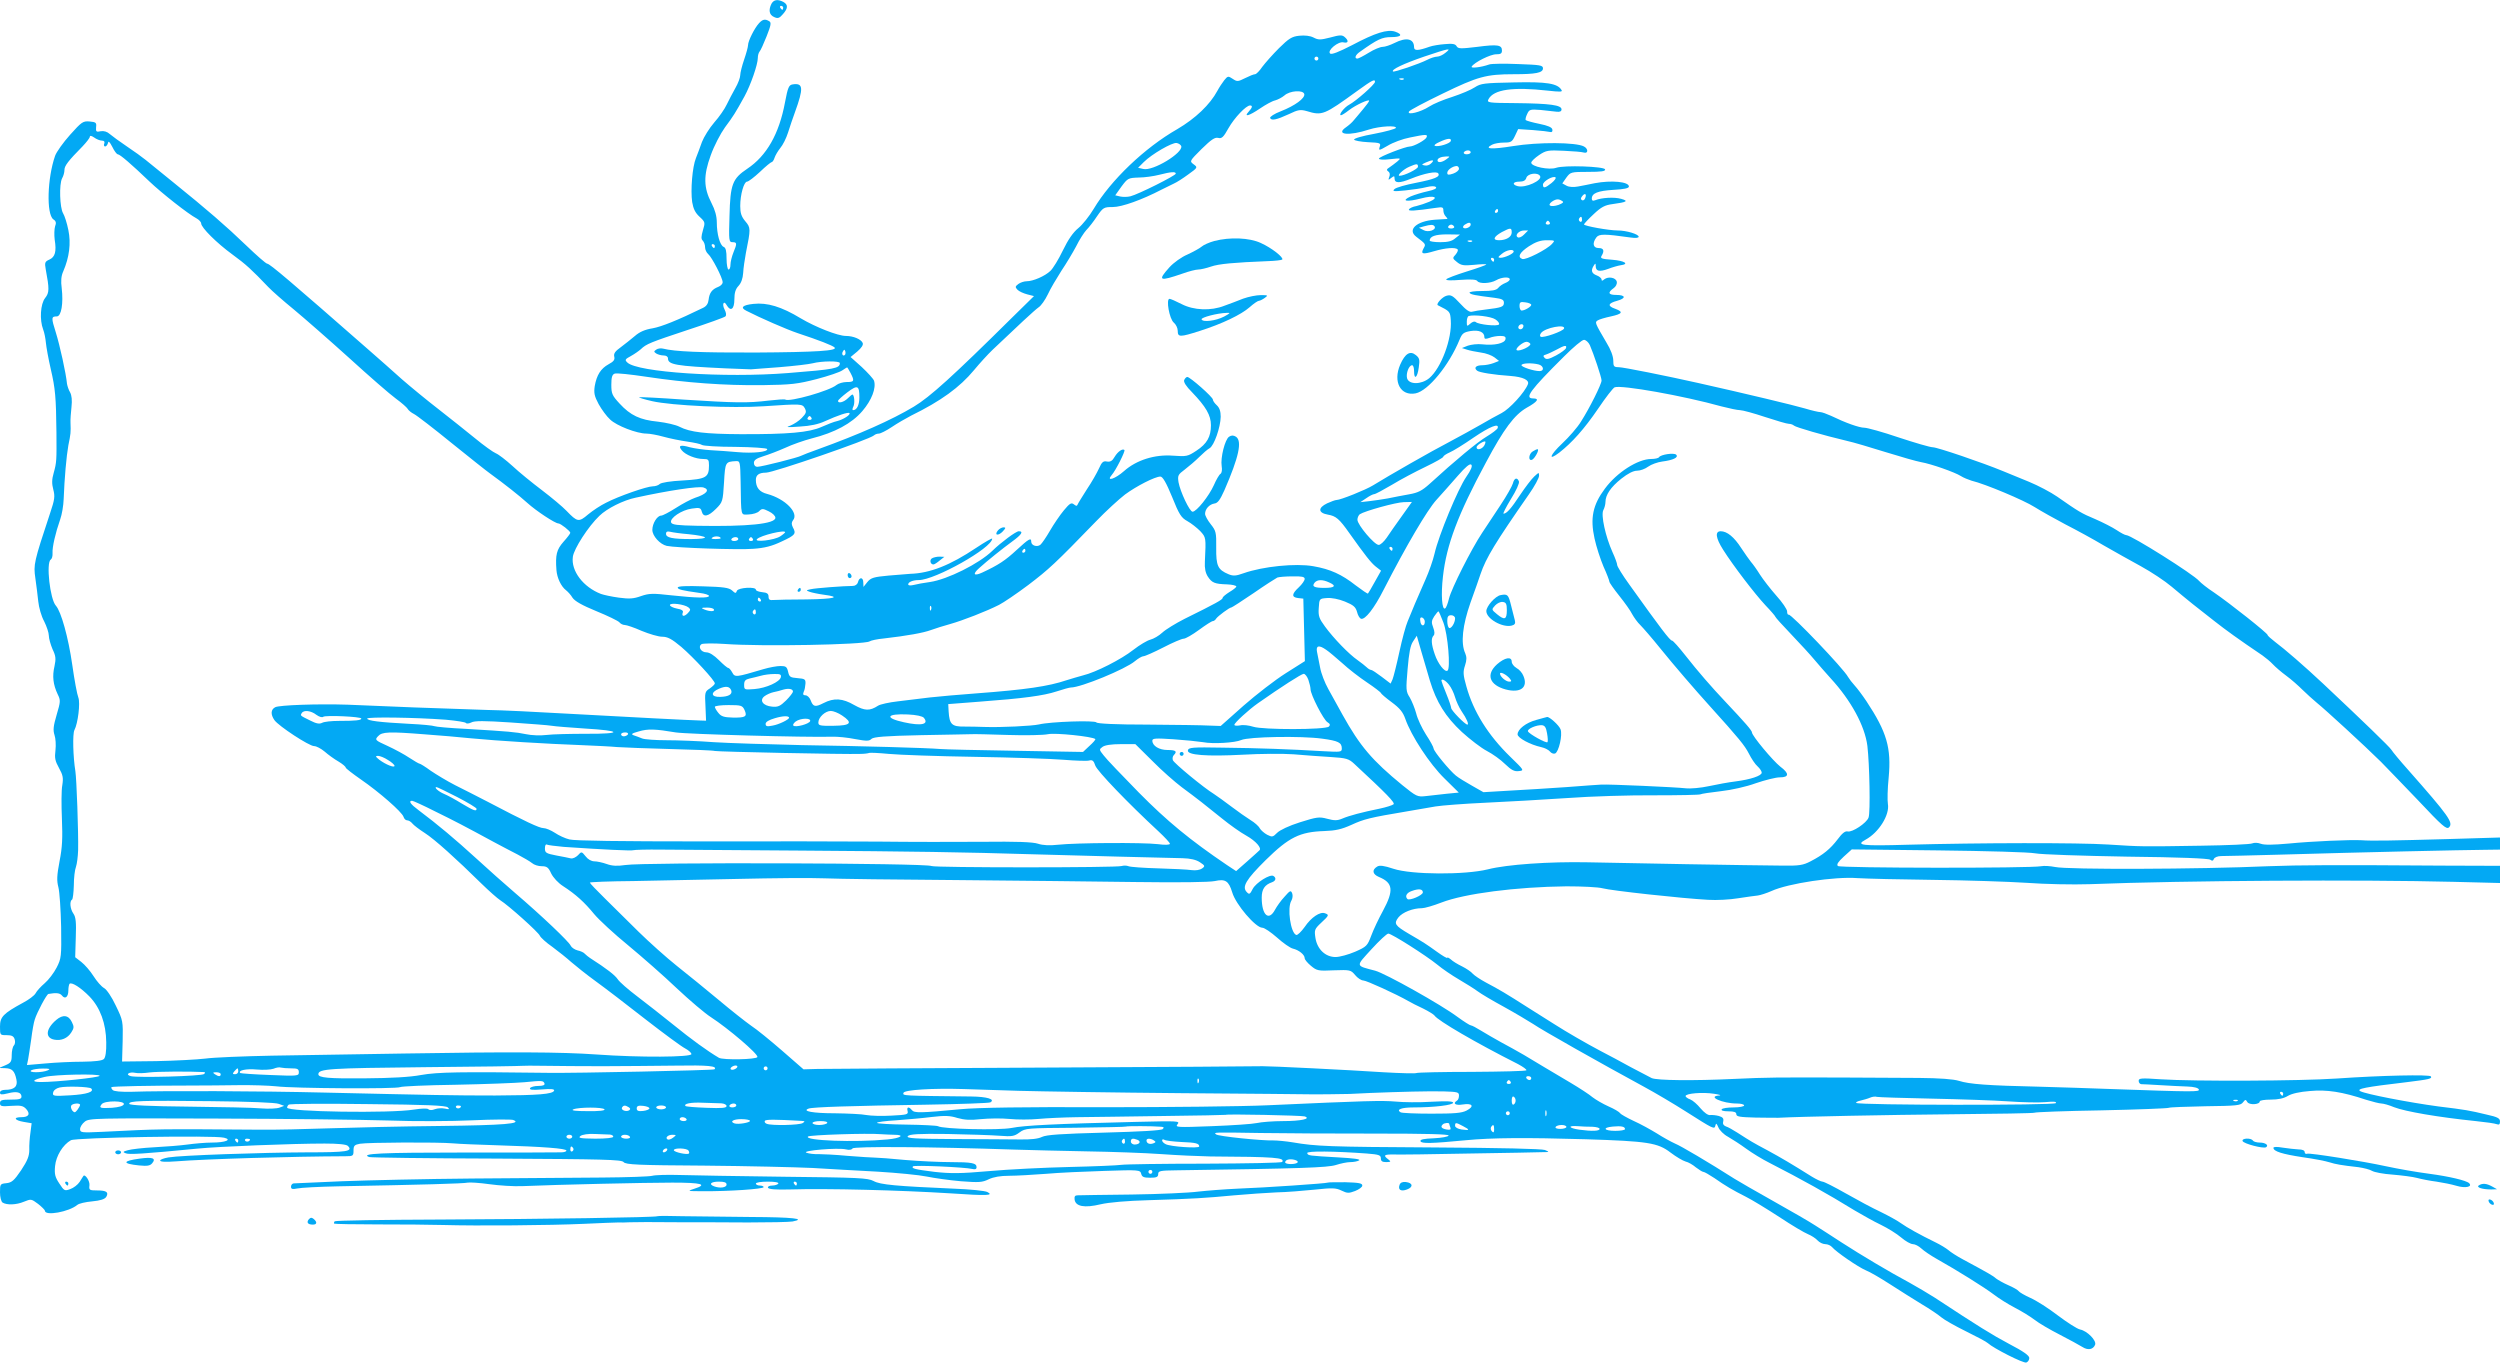 <?xml version="1.0" standalone="no"?>
<!DOCTYPE svg PUBLIC "-//W3C//DTD SVG 20010904//EN"
 "http://www.w3.org/TR/2001/REC-SVG-20010904/DTD/svg10.dtd">
<svg version="1.0" xmlns="http://www.w3.org/2000/svg"
 width="1280pt" height="698pt" viewBox="0 0 1280 698"
 preserveAspectRatio="xMidYMid meet">
<g transform="translate(0,698) scale(0.1,-0.1)"
fill="#03a9f4" stroke="none">
<path d="M3950 6961 c-16 -32 -12 -57 13 -68 19 -9 27 -7 45 14 27 30 28 49 3
63 -29 15 -49 12 -61 -9z m60 -21 c0 -5 -2 -10 -4 -10 -3 0 -8 5 -11 10 -3 6
-1 10 4 10 6 0 11 -4 11 -10z"/>
<path d="M3886 6861 c-23 -25 -56 -91 -56 -112 0 -9 -9 -42 -20 -74 -11 -32
-20 -68 -20 -80 0 -12 -11 -42 -25 -66 -14 -24 -33 -62 -44 -84 -10 -22 -39
-64 -64 -92 -25 -29 -53 -74 -63 -100 -9 -27 -24 -64 -31 -83 -18 -44 -28
-163 -19 -225 6 -35 16 -55 38 -75 29 -27 29 -29 17 -69 -9 -32 -10 -44 -1
-53 7 -7 12 -22 12 -34 0 -12 7 -27 16 -35 19 -16 74 -122 74 -144 0 -9 -10
-19 -23 -24 -31 -12 -45 -30 -49 -66 -2 -19 -11 -33 -28 -41 -131 -64 -214
-97 -259 -105 -38 -6 -66 -18 -90 -39 -20 -17 -53 -43 -73 -58 -28 -20 -37
-32 -33 -48 4 -16 -3 -25 -29 -39 -40 -22 -61 -55 -71 -112 -5 -35 -2 -51 20
-92 15 -27 41 -63 59 -79 33 -32 137 -72 186 -72 16 0 55 -7 87 -16 32 -9 87
-20 122 -25 35 -5 68 -12 75 -17 6 -5 83 -10 171 -10 88 -1 161 -6 163 -11 5
-15 -73 -23 -151 -16 -41 4 -103 8 -138 10 -35 2 -83 9 -107 15 -48 14 -62 9
-41 -16 19 -23 71 -44 109 -44 27 0 30 -3 30 -33 0 -62 -15 -70 -134 -77 -62
-3 -111 -11 -118 -18 -7 -7 -23 -12 -36 -12 -29 0 -174 -50 -239 -84 -27 -13
-68 -40 -92 -60 -48 -41 -55 -39 -111 19 -19 20 -75 67 -125 105 -49 37 -118
93 -151 124 -34 31 -72 60 -85 65 -13 5 -62 40 -108 78 -46 37 -129 104 -186
148 -57 44 -141 113 -187 153 -45 41 -123 109 -173 153 -396 347 -504 439
-517 439 -6 0 -54 42 -107 93 -105 101 -200 183 -372 322 -61 50 -125 102
-143 116 -17 14 -60 45 -96 69 -36 24 -75 53 -87 63 -14 13 -31 18 -48 15 -22
-5 -25 -2 -23 21 3 23 -1 26 -33 29 -34 3 -41 -2 -100 -68 -35 -39 -70 -88
-77 -108 -40 -115 -45 -298 -9 -325 14 -9 16 -18 9 -36 -4 -13 -5 -44 -2 -68
10 -61 2 -89 -27 -102 -23 -10 -25 -16 -19 -49 19 -102 19 -120 -3 -148 -24
-30 -29 -112 -10 -161 6 -15 12 -46 14 -68 2 -22 13 -83 25 -135 23 -99 27
-142 29 -325 1 -143 1 -152 -14 -206 -10 -34 -10 -56 -2 -86 9 -34 7 -51 -16
-119 -84 -253 -86 -265 -76 -334 5 -36 12 -90 15 -120 3 -30 16 -76 30 -101
13 -26 24 -59 24 -73 0 -15 9 -46 19 -70 17 -35 18 -49 10 -87 -12 -51 -7 -94
16 -143 16 -32 15 -38 -5 -106 -17 -58 -19 -78 -11 -103 6 -17 8 -52 5 -78 -5
-40 -2 -55 18 -91 20 -36 23 -50 17 -88 -5 -25 -5 -102 -2 -172 4 -99 2 -146
-12 -217 -14 -74 -15 -99 -6 -134 6 -23 12 -114 14 -202 2 -153 1 -162 -23
-209 -14 -27 -41 -63 -61 -80 -20 -17 -41 -40 -47 -52 -6 -11 -35 -33 -64 -48
-101 -55 -118 -72 -118 -122 0 -44 0 -44 34 -44 26 0 36 -5 41 -21 4 -12 2
-26 -4 -32 -6 -6 -11 -28 -11 -49 0 -33 -4 -40 -32 -52 l-33 -14 31 -1 c36 -1
49 -14 58 -58 8 -36 -11 -53 -58 -53 -16 0 -26 -6 -26 -14 0 -11 8 -12 40 -4
45 12 70 6 70 -17 0 -12 -12 -15 -55 -15 -46 0 -55 -3 -55 -18 0 -16 7 -18 58
-14 48 3 60 1 76 -16 23 -26 13 -42 -25 -42 -43 0 -35 -16 12 -24 l41 -7 -6
-47 c-4 -26 -7 -66 -6 -89 0 -32 -9 -55 -42 -105 -36 -53 -48 -63 -76 -66 -31
-3 -32 -5 -32 -47 0 -24 6 -47 13 -52 22 -14 71 -12 109 4 37 15 38 15 73 -11
19 -15 35 -31 35 -35 0 -28 123 -6 166 30 8 7 42 15 76 18 42 4 64 11 72 23
14 24 1 33 -47 33 -39 0 -42 2 -39 26 3 22 -23 60 -31 48 -2 -2 -10 -16 -19
-30 -10 -15 -31 -31 -48 -37 -29 -11 -32 -9 -56 28 -22 33 -26 48 -22 90 5 52
40 109 81 132 24 14 735 26 784 13 43 -10 8 -25 -62 -25 -33 0 -89 -5 -125
-10 -36 -5 -112 -11 -170 -14 -58 -3 -118 -10 -135 -15 -26 -7 -28 -10 -11
-16 17 -7 89 -3 366 24 108 11 491 26 652 26 68 0 111 -4 119 -12 28 -28 -4
-33 -209 -33 -231 -1 -645 -15 -710 -26 -23 -4 -42 -11 -42 -16 0 -7 30 -8 83
-4 152 12 592 25 865 26 40 0 42 2 42 29 0 25 5 30 33 35 40 7 399 9 477 2 30
-3 134 -7 230 -10 230 -7 350 -16 350 -27 0 -5 -12 -9 -27 -9 -16 -1 -240 -1
-498 -1 -422 0 -534 -5 -485 -23 8 -3 302 -7 653 -8 550 -3 640 -5 650 -18 10
-13 73 -16 412 -18 220 -2 470 -8 555 -12 85 -5 236 -14 335 -19 99 -6 212
-17 250 -25 39 -8 117 -19 175 -24 93 -7 109 -6 142 10 25 12 60 18 105 18 37
0 122 5 188 10 66 6 202 12 301 15 176 6 182 5 187 -15 4 -16 13 -20 46 -20
33 0 41 4 41 19 0 16 10 18 93 19 641 9 774 14 816 27 25 8 58 15 75 15 17 0
37 4 45 9 9 6 -31 11 -105 15 -156 9 -157 9 -161 22 -4 12 141 10 305 -2 62
-5 72 -8 72 -25 0 -14 7 -19 28 -19 24 1 25 2 10 14 -28 21 -22 26 30 25 26
-1 200 1 387 5 187 3 356 6 375 7 34 0 34 1 10 11 -16 6 -227 11 -565 13 -546
3 -608 6 -725 26 -36 6 -81 10 -100 10 -58 -2 -284 21 -294 31 -13 11 -16 11
229 7 116 -2 380 -3 588 -3 259 0 376 -3 374 -10 -2 -6 -36 -12 -76 -14 -51
-2 -71 -6 -68 -15 4 -13 55 -12 232 5 135 13 309 14 615 5 317 -10 368 -18
433 -68 29 -22 63 -42 77 -46 14 -3 38 -17 53 -30 16 -12 33 -23 38 -23 6 0
31 -15 57 -32 57 -40 91 -60 162 -96 30 -15 107 -62 170 -103 63 -42 129 -81
147 -88 17 -7 39 -21 49 -32 9 -10 27 -19 39 -19 13 0 28 -7 35 -15 21 -25
133 -102 173 -119 21 -8 77 -41 125 -72 48 -31 121 -77 162 -102 41 -24 86
-55 100 -67 14 -12 70 -44 125 -71 55 -27 106 -54 113 -61 28 -26 183 -105
197 -99 8 3 15 13 15 23 0 13 -32 35 -103 72 -90 48 -159 91 -381 237 -33 21
-92 56 -130 77 -101 54 -247 141 -346 205 -47 30 -107 70 -135 87 -27 18 -124
74 -215 125 -91 51 -181 103 -200 115 -132 84 -274 168 -304 180 -20 9 -62 32
-93 52 -31 19 -85 49 -119 64 -34 16 -66 34 -70 40 -3 6 -30 22 -58 34 -29 13
-65 34 -82 47 -16 14 -67 47 -114 75 -47 28 -107 63 -133 79 -27 16 -74 44
-105 63 -32 18 -84 48 -117 65 -33 18 -79 45 -102 59 -24 15 -47 27 -52 27 -5
0 -35 19 -68 43 -84 63 -370 223 -422 237 -103 27 -101 20 -19 110 40 44 79
80 86 80 17 0 193 -112 251 -159 25 -21 75 -55 111 -76 36 -21 79 -48 95 -60
17 -13 78 -49 135 -80 58 -32 125 -72 150 -88 43 -30 342 -199 565 -320 61
-33 157 -90 215 -127 145 -92 148 -94 153 -72 3 13 6 11 15 -10 6 -15 28 -37
49 -48 21 -12 63 -39 93 -61 30 -22 84 -55 120 -73 164 -84 297 -158 435 -243
39 -23 99 -57 135 -74 35 -17 82 -46 104 -65 22 -19 49 -34 60 -34 11 0 30
-10 43 -22 14 -13 48 -36 78 -53 107 -60 246 -147 292 -182 26 -20 75 -51 110
-69 35 -18 80 -46 101 -62 20 -16 78 -50 127 -75 50 -26 102 -54 116 -63 29
-19 56 -14 66 11 8 22 -41 71 -77 78 -15 3 -66 36 -114 72 -48 37 -111 77
-141 90 -29 13 -56 29 -59 34 -4 6 -28 20 -54 31 -25 11 -53 27 -62 34 -14 13
-38 27 -170 98 -30 16 -64 38 -75 48 -11 9 -40 27 -65 39 -82 40 -146 76 -177
98 -16 12 -63 38 -104 58 -41 19 -121 62 -179 95 -58 33 -111 60 -119 60 -7 0
-32 12 -55 26 -102 64 -156 96 -226 134 -77 41 -85 46 -155 91 -22 14 -48 29
-59 32 -12 5 -17 14 -13 26 3 14 -2 21 -22 27 -14 4 -34 6 -45 5 -11 -2 -30
12 -49 34 -16 20 -40 41 -53 46 -13 4 -24 13 -24 17 0 14 88 21 145 12 28 -4
40 -8 28 -9 -66 -4 16 -41 90 -41 20 0 37 -4 37 -10 0 -5 -24 -10 -54 -10 -30
0 -58 -4 -61 -10 -4 -6 10 -10 34 -10 30 0 41 -4 41 -15 0 -12 18 -15 98 -17
53 -1 106 -1 117 -1 111 6 560 15 892 18 226 2 416 5 420 8 5 3 159 9 343 12
184 4 339 10 344 13 5 3 90 6 188 8 158 2 181 4 192 20 12 15 14 16 22 2 9
-17 64 -14 64 3 0 5 25 9 56 9 38 0 67 6 88 19 20 12 61 21 113 25 87 8 165
-4 288 -45 33 -10 68 -19 78 -19 10 0 39 -8 65 -19 57 -22 224 -51 418 -71 50
-5 99 -12 108 -16 11 -4 16 -1 16 14 0 16 -12 23 -67 35 -91 22 -109 25 -248
42 -149 20 -372 63 -400 78 -22 12 22 21 235 46 121 15 133 18 126 30 -7 10
-251 5 -481 -11 -192 -13 -732 -15 -902 -4 -100 7 -113 6 -113 -8 0 -9 6 -16
13 -17 6 0 50 -2 97 -5 47 -3 109 -6 139 -7 34 -1 56 -7 59 -15 4 -13 -18 -13
-473 3 -77 3 -230 8 -340 11 -269 6 -362 13 -415 30 -30 9 -98 14 -205 15 -88
0 -259 1 -380 2 -356 1 -392 1 -565 -7 -212 -10 -394 -8 -423 4 -12 6 -60 31
-107 56 -47 26 -116 63 -155 83 -72 38 -174 97 -235 136 -19 12 -78 49 -130
82 -122 78 -153 96 -221 132 -30 16 -61 37 -69 46 -7 9 -32 26 -54 37 -23 11
-49 27 -58 36 -10 8 -18 12 -18 8 0 -4 -24 10 -53 31 -57 41 -68 48 -142 91
-73 43 -80 53 -55 85 21 26 73 47 120 47 14 0 59 13 100 29 119 46 382 80 640
83 81 0 163 -4 185 -10 43 -12 408 -52 540 -59 44 -3 114 1 155 8 41 6 86 13
100 14 14 2 45 12 70 23 85 39 325 75 440 66 47 -3 222 -7 390 -9 168 -2 382
-9 475 -15 96 -7 237 -10 325 -7 488 19 1389 24 1863 12 l237 -6 0 44 0 44
-292 1 c-556 4 -734 3 -893 -3 -360 -16 -1030 -18 -1093 -4 -25 5 -57 7 -71 4
-53 -11 -1030 -10 -1041 1 -8 8 1 21 30 48 l41 37 442 -5 c249 -3 466 -9 497
-15 30 -6 242 -13 470 -17 269 -3 419 -9 427 -16 9 -7 14 -6 18 4 3 8 19 15
38 15 18 0 149 3 292 7 440 13 943 24 1058 25 l77 1 0 31 0 31 -267 -8 c-288
-8 -388 -10 -443 -6 -59 3 -249 -5 -372 -17 -79 -7 -125 -8 -143 -1 -15 6 -34
6 -43 2 -9 -5 -127 -10 -262 -12 -305 -5 -305 -5 -475 6 -155 10 -661 9 -1027
-1 -238 -7 -270 -3 -216 26 68 37 124 127 114 183 -3 17 -2 78 4 135 14 152
-9 232 -114 391 -20 30 -47 66 -60 80 -13 14 -28 34 -34 44 -22 42 -291 323
-304 319 -5 -2 -8 6 -8 17 0 10 -25 47 -55 80 -30 34 -68 83 -84 108 -16 26
-37 55 -46 65 -8 10 -31 42 -50 71 -36 56 -72 86 -105 86 -30 0 -26 -34 12
-94 51 -81 162 -226 217 -285 28 -29 51 -56 51 -59 0 -3 37 -44 83 -92 45 -47
98 -105 117 -128 19 -23 57 -66 83 -95 104 -113 175 -243 188 -346 11 -94 16
-340 6 -367 -10 -28 -84 -77 -107 -71 -13 3 -28 -9 -51 -40 -38 -50 -75 -80
-139 -113 -38 -20 -59 -23 -140 -22 -157 1 -834 13 -1000 17 -198 4 -414 -11
-512 -36 -117 -29 -391 -28 -484 3 -48 16 -71 19 -83 11 -28 -17 -24 -39 9
-53 73 -30 77 -69 21 -173 -22 -40 -49 -97 -60 -127 -20 -53 -24 -57 -83 -83
-35 -15 -80 -27 -100 -27 -52 0 -94 40 -103 98 -6 40 -5 45 29 77 41 38 42 41
20 49 -25 10 -71 -21 -104 -70 -18 -25 -37 -43 -43 -41 -29 9 -48 139 -25 176
6 10 8 27 4 37 -7 17 -11 15 -39 -17 -18 -19 -40 -50 -49 -67 -32 -60 -68 -28
-68 62 0 43 15 66 53 79 19 7 23 22 7 32 -17 11 -89 -34 -106 -66 -14 -28 -18
-30 -30 -17 -27 27 -5 64 97 165 118 116 174 144 299 148 59 2 89 9 140 32 63
29 93 37 285 69 50 9 115 20 145 25 30 5 145 14 255 19 110 5 299 16 420 24
121 9 322 15 446 14 124 0 230 2 235 5 5 3 52 10 104 16 55 6 131 23 180 41
47 16 102 30 123 30 48 0 49 20 2 55 -38 30 -145 158 -145 175 0 10 -36 51
-135 156 -72 76 -143 158 -205 237 -33 42 -64 77 -69 77 -11 0 -57 61 -218
286 -35 48 -63 94 -63 101 0 8 -11 38 -24 66 -36 80 -60 190 -47 215 6 11 11
30 11 42 0 36 27 76 81 119 34 27 62 41 81 41 16 0 41 9 57 21 15 11 48 23 72
26 55 7 85 21 71 35 -11 11 -79 1 -88 -13 -3 -5 -21 -9 -40 -9 -68 0 -176 -69
-237 -152 -62 -83 -76 -151 -53 -255 9 -42 30 -106 46 -144 17 -37 30 -72 30
-77 0 -5 23 -38 51 -73 28 -35 58 -77 66 -94 9 -16 27 -42 42 -56 14 -14 60
-67 101 -118 72 -89 178 -212 254 -296 150 -166 179 -202 200 -243 13 -26 33
-56 45 -66 12 -11 21 -25 21 -32 0 -16 -57 -35 -135 -45 -33 -4 -94 -15 -135
-24 -41 -9 -95 -14 -120 -11 -51 6 -392 21 -430 19 -14 -1 -95 -6 -180 -13
-85 -6 -216 -14 -290 -18 l-135 -8 -58 33 c-32 18 -70 41 -83 52 -32 26 -114
125 -114 139 0 6 -17 38 -39 71 -21 33 -44 82 -50 108 -7 26 -22 63 -33 82
-20 31 -20 40 -11 146 7 82 14 121 28 141 l19 29 23 -80 c13 -44 33 -111 44
-150 33 -109 80 -185 164 -263 42 -38 99 -82 128 -97 29 -15 71 -45 93 -67 32
-31 48 -39 70 -36 29 3 28 4 -44 74 -113 110 -188 230 -224 359 -17 60 -18 75
-7 108 9 28 9 43 1 62 -24 52 -14 143 27 260 22 61 45 126 51 145 29 85 75
160 248 409 29 41 52 84 52 95 0 19 -1 18 -25 -4 -14 -13 -46 -55 -72 -94 -46
-70 -69 -96 -85 -96 -4 0 13 34 38 75 27 43 44 81 41 90 -9 23 -24 18 -31 -10
-4 -14 -32 -64 -64 -112 -31 -47 -74 -111 -94 -142 -55 -83 -156 -283 -169
-335 -6 -26 -15 -49 -20 -51 -16 -11 -22 70 -11 164 18 161 76 316 220 583 92
173 146 244 208 280 56 31 68 48 34 48 -47 0 -16 42 159 216 46 46 91 84 101
84 9 0 23 -12 30 -27 19 -43 60 -165 60 -181 0 -19 -61 -141 -105 -210 -18
-30 -62 -80 -96 -112 -65 -61 -75 -93 -15 -47 65 51 127 120 198 224 39 58 77
107 85 110 35 13 351 -43 548 -98 39 -10 81 -19 94 -19 13 0 71 -16 128 -35
58 -19 112 -35 122 -35 9 0 21 -4 26 -9 10 -9 152 -50 270 -78 33 -7 123 -34
200 -58 77 -24 158 -47 180 -51 53 -9 174 -52 204 -71 14 -9 39 -19 55 -24 71
-17 270 -101 323 -135 32 -20 103 -60 158 -89 55 -28 143 -76 195 -107 52 -30
138 -78 191 -107 53 -29 124 -76 158 -105 33 -28 82 -68 108 -89 26 -20 77
-60 112 -88 56 -44 122 -92 245 -175 17 -12 41 -32 53 -45 12 -13 43 -40 69
-59 26 -19 63 -52 83 -72 20 -20 54 -50 74 -67 38 -30 244 -219 327 -301 25
-25 110 -114 190 -197 125 -133 146 -151 159 -139 23 24 0 57 -210 295 -42 47
-80 93 -85 102 -8 14 -150 151 -349 338 -98 92 -199 179 -246 214 -21 16 -39
32 -39 36 0 9 -193 162 -275 218 -34 22 -67 49 -75 58 -28 34 -348 235 -373
235 -7 0 -29 12 -50 26 -21 14 -70 39 -109 56 -72 30 -86 39 -195 115 -33 23
-98 57 -144 76 -46 19 -106 44 -134 55 -104 43 -336 122 -359 122 -14 0 -92
23 -174 50 -82 28 -162 50 -176 50 -27 0 -97 25 -171 61 -22 10 -47 19 -55 19
-8 0 -44 8 -80 19 -54 16 -304 76 -545 130 -160 36 -384 81 -407 81 -25 0 -28
4 -28 34 0 21 -13 57 -35 92 -59 101 -61 104 -44 114 8 5 38 14 67 20 59 13
65 23 22 39 -41 14 -38 28 10 41 47 13 44 30 -6 30 -39 0 -44 12 -13 34 12 8
19 22 17 33 -4 22 -43 29 -64 13 -10 -9 -14 -9 -14 -1 0 6 -11 16 -25 21 -26
10 -31 25 -15 50 8 13 10 13 10 -2 0 -27 19 -31 63 -15 23 9 52 17 65 19 46 6
20 23 -43 28 -54 4 -63 7 -55 20 16 26 11 40 -15 40 -28 0 -34 24 -12 54 14
19 41 19 175 0 27 -4 42 -2 42 4 0 13 -63 32 -107 32 -46 0 -173 23 -173 31 0
3 22 27 49 52 39 37 58 47 97 52 74 10 84 16 44 27 -35 10 -100 6 -132 -7 -13
-5 -18 -2 -18 8 0 28 31 40 111 45 54 3 79 8 79 17 0 25 -90 33 -175 17 -27
-6 -66 -13 -86 -17 -22 -4 -45 -3 -58 4 l-22 12 21 30 c21 28 23 29 112 29 67
0 89 3 86 13 -6 15 -209 22 -250 8 -36 -13 -128 6 -128 26 0 7 18 24 40 39 36
24 45 26 127 22 48 -2 94 -6 102 -9 23 -7 24 19 1 31 -40 22 -235 23 -363 2
-113 -18 -150 -15 -108 7 11 6 38 11 61 11 36 0 42 3 57 35 l16 34 76 -5 c42
-3 82 -8 89 -10 8 -2 12 3 10 13 -2 11 -22 20 -67 29 -35 7 -66 16 -69 19 -3
3 0 17 7 31 11 24 15 25 69 21 31 -3 68 -7 82 -9 17 -2 25 2 25 12 0 22 -58
30 -232 32 -144 1 -151 2 -142 20 27 50 124 64 303 44 63 -7 78 -7 71 3 -20
34 -75 43 -244 39 -153 -3 -169 -5 -200 -25 -19 -13 -70 -34 -115 -49 -45 -14
-98 -36 -119 -50 -43 -28 -115 -46 -103 -25 4 7 82 48 173 92 179 87 222 99
364 99 112 0 149 7 149 30 0 16 -14 18 -127 22 -71 3 -137 2 -148 -2 -42 -15
-97 -21 -90 -11 13 22 98 64 126 63 22 0 29 4 29 19 0 29 -21 33 -127 19 -84
-10 -97 -10 -105 3 -6 12 -21 15 -61 11 -28 -2 -63 -8 -77 -13 -59 -21 -80
-22 -80 -3 0 44 -39 53 -100 22 -22 -11 -49 -20 -61 -20 -12 0 -44 -13 -71
-30 -26 -16 -53 -30 -58 -30 -17 0 -11 19 13 35 90 64 113 75 160 75 52 0 62
13 20 28 -40 13 -101 -6 -220 -69 -70 -36 -106 -50 -113 -43 -16 16 43 64 69
57 25 -6 28 9 5 28 -13 11 -26 10 -73 -3 -51 -13 -61 -13 -86 0 -18 9 -44 12
-73 9 -38 -4 -53 -14 -103 -63 -33 -33 -71 -76 -86 -96 -14 -21 -31 -38 -37
-38 -7 0 -29 -9 -51 -20 -36 -18 -41 -19 -63 -4 -24 16 -26 15 -44 -7 -10 -13
-26 -37 -35 -54 -38 -71 -113 -142 -205 -196 -168 -96 -341 -262 -428 -408
-22 -37 -58 -82 -79 -99 -26 -21 -52 -58 -79 -114 -22 -46 -51 -93 -64 -105
-28 -27 -89 -53 -121 -53 -13 0 -32 -6 -43 -14 -17 -13 -17 -16 -4 -30 8 -8
30 -18 49 -23 l35 -9 -111 -109 c-305 -302 -421 -407 -504 -457 -115 -69 -280
-142 -490 -218 -42 -15 -81 -30 -86 -33 -14 -9 -204 -57 -225 -57 -11 0 -18 8
-18 20 0 14 12 23 48 34 26 8 76 27 112 43 36 17 97 38 135 48 119 30 206 77
260 140 48 56 72 118 60 156 -4 10 -32 41 -63 70 l-57 51 34 28 c22 19 32 34
28 44 -8 19 -48 36 -86 36 -41 0 -155 45 -231 90 -99 60 -172 82 -243 74 -56
-6 -68 -19 -36 -35 70 -36 207 -96 264 -115 109 -36 178 -63 188 -73 17 -17
-92 -24 -403 -26 -284 -1 -416 5 -475 20 -11 3 -27 1 -35 -5 -13 -9 -13 -11 0
-20 8 -5 25 -10 38 -10 13 0 22 -6 22 -15 0 -32 39 -39 295 -51 66 -3 125 -5
130 -5 6 1 71 5 145 11 74 6 151 15 171 20 45 12 139 13 139 1 0 -27 -26 -32
-265 -51 -325 -26 -773 4 -823 54 -14 13 -12 17 18 33 18 10 41 26 51 35 28
27 48 35 241 99 101 33 187 64 192 69 6 6 4 19 -4 35 -15 28 -4 50 11 22 20
-34 39 -20 39 30 0 34 6 53 21 69 14 15 22 38 24 66 1 24 8 70 14 103 25 124
25 129 -3 162 -20 24 -26 42 -26 78 0 59 19 125 35 125 7 0 37 23 66 50 29 28
56 50 60 50 4 0 11 10 15 23 4 12 17 34 29 49 13 15 31 51 40 80 9 29 25 76
35 103 45 124 43 151 -11 143 -20 -3 -25 -14 -40 -93 -30 -161 -94 -273 -193
-339 -76 -51 -87 -79 -91 -242 -4 -127 -3 -134 16 -134 23 0 23 -7 4 -53 -8
-20 -15 -48 -15 -62 0 -14 -4 -25 -10 -25 -5 0 -10 25 -10 55 0 40 -4 57 -15
61 -19 8 -35 65 -35 126 0 30 -9 64 -27 98 -41 79 -42 141 -4 245 17 48 50
111 73 143 43 58 52 72 100 159 32 59 68 163 68 196 0 13 4 27 9 33 5 5 21 40
36 78 22 56 25 70 14 77 -21 13 -34 11 -53 -10z m3515 -151 c-13 -11 -32 -20
-43 -20 -10 0 -33 -7 -50 -16 -41 -21 -170 -65 -176 -60 -9 10 52 39 159 76
131 44 143 46 110 20z m-651 -30 c0 -5 -4 -10 -10 -10 -5 0 -10 5 -10 10 0 6
5 10 10 10 6 0 10 -4 10 -10z m437 -106 c-3 -3 -12 -4 -19 -1 -8 3 -5 6 6 6
11 1 17 -2 13 -5z m-147 -13 c0 -13 -98 -99 -132 -117 -25 -13 -57 -54 -42
-54 4 0 22 11 41 26 35 27 103 58 103 48 0 -4 -14 -23 -31 -43 -16 -20 -38
-45 -47 -56 -9 -12 -28 -28 -41 -37 -55 -38 16 -45 119 -11 53 17 142 22 137
8 -2 -5 -52 -19 -110 -30 -62 -11 -106 -24 -104 -30 2 -5 34 -11 71 -13 63 -3
67 -4 60 -24 -6 -20 -4 -20 41 6 26 16 77 35 114 42 82 17 92 17 85 1 -5 -14
-66 -47 -85 -47 -23 0 -159 -53 -159 -62 0 -6 24 -7 58 -3 56 6 57 6 36 -12
-12 -10 -30 -23 -40 -30 -15 -9 -16 -14 -6 -21 8 -5 10 -16 5 -28 -6 -17 -5
-17 10 -5 15 11 17 11 17 -2 0 -26 25 -26 84 -2 69 28 132 40 140 27 11 -17
-18 -29 -114 -48 -52 -10 -102 -24 -110 -32 -13 -12 -5 -13 55 -7 39 4 87 11
109 17 25 6 42 6 48 0 6 -6 -8 -14 -41 -21 -28 -6 -68 -18 -89 -27 -52 -24
-19 -29 54 -10 67 18 96 6 42 -17 -19 -8 -49 -18 -66 -22 -18 -3 -35 -11 -38
-17 -6 -10 29 -8 139 8 32 5 37 3 37 -13 0 -11 5 -24 12 -31 7 -7 10 -12 8
-13 -3 0 -31 -2 -64 -4 -93 -7 -142 -51 -95 -87 50 -38 50 -38 38 -59 -16 -30
-7 -33 54 -15 58 17 109 21 120 9 4 -3 -1 -15 -10 -26 -17 -18 -17 -20 7 -39
21 -17 34 -19 87 -14 35 4 63 4 63 2 0 -3 -45 -19 -100 -36 -54 -17 -102 -35
-105 -40 -4 -6 25 -7 73 -3 54 4 81 2 86 -6 10 -15 66 -13 96 4 29 17 70 19
70 5 0 -6 -10 -14 -23 -19 -13 -5 -29 -16 -36 -25 -10 -12 -31 -16 -83 -16
-39 0 -67 -4 -64 -9 6 -9 24 -13 129 -26 38 -5 47 -10 47 -25 0 -21 -11 -25
-95 -35 -27 -3 -58 -8 -68 -11 -12 -4 -31 9 -61 42 -37 40 -47 46 -69 40 -22
-5 -57 -44 -45 -49 62 -31 63 -32 66 -77 7 -94 -49 -244 -110 -296 -41 -34
-105 -34 -114 0 -6 25 10 66 26 66 6 0 10 -13 10 -30 0 -47 17 -35 24 18 6 40
4 49 -15 64 -29 24 -55 8 -80 -49 -38 -88 2 -162 79 -147 64 13 171 143 225
275 13 32 21 38 56 44 43 7 71 -5 71 -31 0 -10 6 -11 26 -4 14 6 39 10 55 10
23 0 30 -4 27 -17 -4 -21 -57 -33 -118 -26 -25 3 -58 -1 -75 -7 l-30 -12 25
-8 c14 -5 46 -11 72 -15 26 -3 57 -15 70 -25 l23 -18 -28 -11 c-16 -6 -41 -11
-57 -11 -33 0 -46 -13 -27 -28 11 -9 84 -21 172 -27 63 -5 96 -21 88 -42 -16
-42 -94 -127 -135 -148 -24 -12 -72 -39 -108 -60 -36 -21 -108 -60 -160 -88
-89 -46 -311 -173 -390 -222 -37 -23 -167 -75 -187 -75 -7 0 -28 -8 -48 -17
-48 -23 -47 -49 4 -58 41 -7 58 -21 110 -95 81 -114 111 -152 135 -171 l27
-21 -32 -57 c-17 -31 -33 -58 -35 -60 -2 -2 -30 17 -63 42 -71 56 -130 83
-217 98 -90 16 -258 -1 -357 -36 -39 -14 -53 -15 -77 -5 -55 23 -64 43 -63
135 1 79 -1 87 -28 121 -16 20 -29 44 -29 53 0 25 22 49 48 53 17 2 29 19 51
68 74 170 92 252 59 274 -13 8 -23 8 -35 0 -21 -13 -45 -108 -38 -151 3 -18 1
-34 -6 -39 -6 -3 -22 -30 -34 -58 -25 -56 -89 -136 -109 -136 -15 0 -63 102
-72 151 -5 34 -3 39 32 65 21 16 55 45 74 64 19 19 43 40 53 45 23 13 56 107
57 161 0 28 -6 46 -20 59 -11 10 -20 23 -20 29 0 13 -117 116 -131 116 -5 0
-12 -7 -16 -16 -4 -10 10 -32 40 -62 71 -74 97 -118 97 -169 0 -59 -20 -95
-75 -131 -44 -29 -50 -30 -120 -25 -92 7 -186 -22 -250 -79 -45 -40 -94 -56
-63 -20 20 22 71 123 65 128 -9 9 -34 -8 -50 -35 -12 -21 -22 -27 -40 -24 -18
4 -26 -3 -40 -35 -10 -22 -37 -70 -62 -107 -24 -38 -46 -73 -48 -79 -3 -8 -8
-7 -19 2 -13 10 -21 5 -51 -31 -20 -24 -52 -71 -71 -104 -19 -33 -41 -65 -49
-72 -17 -14 -47 -4 -47 15 0 23 -12 16 -75 -42 -57 -53 -93 -77 -177 -116 -42
-19 -50 -8 -15 23 42 38 122 102 170 137 47 34 59 52 33 52 -14 0 -91 -57
-135 -100 -68 -66 -230 -147 -320 -160 -31 -4 -68 -11 -83 -15 -17 -4 -28 -3
-28 3 0 12 24 22 54 22 83 0 376 165 376 212 0 4 -37 -17 -82 -47 -133 -89
-236 -130 -338 -133 -14 -1 -64 -5 -111 -9 -75 -7 -90 -11 -108 -33 l-20 -25
-1 23 c0 27 -20 29 -27 2 -3 -12 -14 -20 -27 -20 -43 0 -192 -11 -216 -17 -23
-5 -24 -6 -5 -13 11 -4 44 -11 73 -15 93 -12 55 -22 -90 -24 -79 0 -154 -2
-168 -3 -19 -2 -25 2 -25 17 0 15 -8 21 -32 23 -18 2 -33 7 -33 13 0 16 -90
11 -97 -6 -5 -14 -8 -14 -25 2 -16 14 -43 18 -149 21 -82 3 -129 1 -129 -6 0
-10 21 -15 113 -28 26 -3 47 -10 47 -15 0 -12 -64 -11 -193 3 -96 11 -114 10
-155 -4 -39 -14 -60 -15 -113 -8 -37 5 -78 14 -92 19 -91 35 -154 118 -144
190 5 41 80 157 136 210 39 38 123 80 186 93 169 37 323 60 347 52 35 -11 16
-34 -44 -53 -20 -7 -64 -30 -98 -52 -33 -21 -67 -39 -75 -39 -20 0 -45 -40
-45 -73 0 -31 39 -74 74 -82 47 -10 367 -21 441 -15 60 4 98 14 148 38 69 32
75 39 56 73 -7 15 -7 24 1 35 32 37 -39 110 -132 135 -40 10 -58 33 -58 72 0
25 16 37 52 37 38 0 531 170 553 191 5 5 16 9 25 9 8 0 38 15 65 33 28 19 73
45 100 59 153 75 249 145 322 233 28 34 71 81 95 104 124 118 215 203 235 217
13 8 34 38 48 67 13 29 45 82 69 120 25 37 59 94 76 126 16 33 40 70 52 83 13
13 38 45 55 71 31 45 35 47 81 47 46 0 149 37 249 89 21 10 49 24 63 31 14 6
47 27 74 47 49 35 49 36 27 52 -21 16 -21 16 41 78 50 49 68 61 85 57 18 -5
27 3 53 50 30 53 90 116 110 116 15 0 12 -11 -7 -32 -27 -30 3 -21 59 17 28
19 62 38 77 41 14 4 35 15 47 25 27 25 97 30 102 7 4 -21 -47 -59 -121 -88
-32 -12 -56 -28 -54 -34 6 -15 32 -10 97 20 47 23 59 24 91 15 79 -24 88 -20
259 104 76 55 90 62 90 46z m-6518 -301 c11 0 15 -5 12 -15 -4 -8 -1 -15 4
-15 6 0 12 8 15 18 2 12 8 7 22 -20 10 -21 23 -38 28 -38 11 0 69 -50 162
-139 63 -60 199 -167 241 -189 13 -7 24 -19 24 -26 0 -21 79 -100 160 -159 70
-51 99 -78 184 -167 18 -19 77 -71 131 -115 53 -44 181 -156 284 -249 102 -93
209 -186 238 -207 29 -21 56 -45 60 -52 4 -8 19 -20 33 -27 14 -7 101 -74 193
-149 93 -75 181 -145 197 -156 73 -53 149 -113 190 -150 44 -40 142 -105 159
-105 11 0 61 -39 61 -48 0 -4 -16 -25 -35 -46 -35 -40 -42 -66 -36 -145 3 -40
24 -84 49 -103 9 -7 25 -24 33 -38 12 -18 49 -39 122 -69 59 -24 112 -50 118
-57 6 -8 19 -14 28 -14 9 0 48 -13 86 -30 39 -16 86 -30 105 -30 28 0 49 -11
98 -52 63 -54 172 -172 172 -187 0 -5 -12 -16 -26 -26 -25 -16 -26 -20 -22
-91 l3 -74 -30 1 c-44 1 -358 17 -680 35 -154 9 -338 18 -410 19 -71 2 -240 8
-375 13 -135 6 -288 12 -340 14 -153 5 -351 -2 -371 -13 -23 -12 -24 -37 -4
-66 22 -31 178 -133 203 -133 12 0 36 -13 54 -28 18 -16 50 -39 71 -51 20 -12
37 -26 37 -31 0 -4 35 -31 78 -61 93 -64 210 -166 218 -191 3 -10 11 -18 18
-18 8 0 20 -7 27 -16 7 -9 36 -31 64 -49 50 -32 160 -131 290 -259 39 -38 82
-76 96 -85 42 -26 197 -165 203 -182 4 -9 32 -35 64 -57 31 -23 75 -58 97 -78
22 -19 78 -64 125 -98 47 -34 162 -122 255 -195 94 -73 185 -140 203 -149 17
-9 32 -22 32 -29 0 -16 -263 -18 -485 -2 -183 13 -442 14 -985 5 -228 -4 -534
-9 -679 -11 -145 -3 -298 -9 -340 -15 -42 -5 -155 -11 -251 -13 l-175 -2 3
104 c2 102 2 106 -35 182 -21 45 -47 83 -60 90 -13 7 -37 34 -54 61 -17 27
-45 59 -63 73 l-31 24 3 101 c3 78 0 105 -12 122 -17 24 -21 64 -7 72 4 3 8
36 9 73 0 38 5 80 11 95 5 14 10 53 11 85 2 93 -8 366 -14 404 -12 73 -15 192
-5 211 18 34 31 139 20 167 -6 14 -20 89 -31 167 -20 140 -57 273 -84 303 -30
33 -51 221 -26 236 6 4 10 18 9 33 -2 30 15 104 39 172 9 25 17 72 18 105 4
106 14 219 24 275 12 58 13 67 11 115 -1 17 2 53 5 81 4 35 1 60 -7 75 -8 13
-14 33 -16 44 -5 54 -37 198 -57 262 -24 76 -24 83 5 83 23 0 34 67 25 144 -5
37 -3 63 8 87 31 72 40 144 26 211 -7 35 -19 73 -27 86 -17 28 -21 149 -5 179
7 12 12 31 12 43 0 21 19 46 93 121 20 21 37 43 37 49 0 7 9 5 22 -4 12 -9 30
-16 40 -16z m6906 -2 c-5 -14 -64 -31 -81 -25 -7 3 4 12 23 20 42 20 63 21 58
5z m-1380 -26 c11 -34 -146 -130 -195 -117 l-26 6 29 29 c41 41 145 101 168
98 11 -2 21 -9 24 -16z m1482 -32 c0 -5 -9 -10 -21 -10 -11 0 -17 5 -14 10 3
6 13 10 21 10 8 0 14 -4 14 -10z m-124 -35 c-22 -17 -46 -20 -46 -6 0 11 18
19 45 20 20 0 20 0 1 -14z m-78 -21 c-8 -9 -24 -14 -34 -11 -17 3 -16 5 6 15
36 16 47 14 28 -4z m-68 -18 c0 -11 -70 -46 -94 -46 -16 0 19 33 49 46 39 17
45 17 45 0z m210 -10 c0 -8 -13 -19 -30 -25 -24 -8 -30 -7 -30 4 0 15 27 34
48 35 6 0 12 -6 12 -14z m-1450 -25 c0 -10 -192 -106 -232 -116 -16 -4 -39 -4
-53 -1 l-25 6 32 45 c32 43 35 44 88 46 30 0 78 7 105 14 62 16 85 17 85 6z
m1865 -12 c14 -22 -74 -63 -115 -52 -30 8 -24 23 9 23 21 0 32 6 36 20 7 22
58 29 70 9z m59 -36 c-34 -27 -44 -29 -44 -8 0 16 50 46 64 37 5 -3 -4 -16
-20 -29z m172 -78 c-3 -9 -11 -13 -16 -10 -8 5 -7 11 1 21 14 18 24 11 15 -11z
m-118 -14 c10 -6 5 -11 -18 -20 -39 -13 -61 -4 -35 16 22 15 35 16 53 4z
m-328 -51 c0 -5 -5 -10 -11 -10 -5 0 -7 5 -4 10 3 6 8 10 11 10 2 0 4 -4 4
-10z m430 -46 c0 -8 -5 -12 -10 -9 -6 4 -8 11 -5 16 9 14 15 11 15 -7z m-165
-14 c3 -5 -1 -10 -10 -10 -9 0 -13 5 -10 10 3 6 8 10 10 10 2 0 7 -4 10 -10z
m-405 -10 c0 -13 -28 -25 -38 -16 -3 4 0 11 8 16 20 13 30 12 30 0z m-185 -9
c11 -18 -33 -33 -57 -19 l-23 12 25 7 c36 10 48 10 55 0z m100 -1 c3 -5 -3
-10 -15 -10 -12 0 -18 5 -15 10 3 6 10 10 15 10 5 0 12 -4 15 -10z m295 -30
c0 -23 -28 -40 -65 -40 -35 0 -28 18 15 42 44 23 50 23 50 -2z m63 -11 c-11
-12 -26 -18 -32 -14 -17 10 6 35 32 35 l21 0 -21 -21z m-352 -19 c-17 -15 -38
-20 -77 -20 -30 0 -54 4 -54 8 0 22 29 32 90 32 l65 -1 -24 -19z m86 -16 c-3
-3 -12 -4 -19 -1 -8 3 -5 6 6 6 11 1 17 -2 13 -5z m409 -13 c-25 -28 -135 -84
-152 -77 -26 10 -14 33 34 65 34 22 59 31 91 31 43 0 44 -1 27 -19z m-4286
-11 c0 -5 -2 -10 -4 -10 -3 0 -8 5 -11 10 -3 6 -1 10 4 10 6 0 11 -4 11 -10z
m4090 -28 c0 -11 -46 -32 -68 -32 -14 1 -13 4 7 20 23 20 61 27 61 12z m-100
-42 c0 -5 -2 -10 -4 -10 -3 0 -8 5 -11 10 -3 6 -1 10 4 10 6 0 11 -4 11 -10z
m190 -231 c0 -9 -33 -29 -49 -29 -6 0 -11 10 -11 23 0 20 4 23 30 19 17 -2 30
-8 30 -13z m-184 -74 c14 -9 22 -20 19 -26 -7 -11 -105 -1 -119 12 -6 5 -17 2
-28 -8 -17 -15 -18 -15 -18 10 0 14 4 27 10 29 26 8 114 -2 136 -17z m144 -33
c0 -13 -12 -22 -22 -16 -10 6 -1 24 13 24 5 0 9 -4 9 -8z m208 -14 c-5 -14
-107 -50 -120 -42 -5 3 -4 12 3 20 21 26 125 46 117 22z m-173 -78 c7 -12 -55
-41 -69 -33 -11 7 31 43 50 43 7 0 16 -5 19 -10z m183 -22 c-2 -7 -25 -24 -51
-38 -36 -19 -49 -22 -58 -13 -10 10 -8 14 7 18 10 3 35 15 54 25 41 23 53 24
48 8z m-3692 -35 c-10 -10 -19 5 -10 18 6 11 8 11 12 0 2 -7 1 -15 -2 -18z
m3552 -49 c26 -7 30 -34 5 -34 -31 0 -93 21 -93 30 0 11 53 13 88 4z m-3523
-44 c21 -41 19 -46 -20 -46 -18 0 -42 -7 -52 -15 -35 -30 -240 -88 -262 -75
-4 3 -42 0 -86 -5 -107 -13 -169 -12 -434 5 -124 9 -227 14 -229 12 -2 -2 28
-11 67 -20 101 -23 410 -37 572 -26 193 13 197 13 210 -11 9 -18 7 -25 -16
-49 -14 -15 -41 -32 -58 -39 -27 -9 -19 -10 48 -5 54 3 96 12 130 28 64 29
117 47 124 41 8 -8 -31 -33 -63 -41 -15 -3 -51 -17 -80 -30 -62 -28 -169 -38
-416 -37 -177 1 -257 10 -311 38 -19 10 -68 21 -110 26 -92 9 -141 32 -197 93
-38 41 -42 51 -42 96 0 38 4 52 17 57 9 4 82 -4 162 -16 206 -31 399 -45 594
-43 150 2 180 6 278 31 61 16 120 36 132 45 12 8 23 15 24 15 1 1 9 -12 18
-29z m45 -125 c0 -38 -13 -65 -32 -65 -5 0 -4 8 1 18 9 17 5 62 -5 62 -2 0
-13 -9 -24 -20 -20 -20 -51 -27 -49 -12 0 4 21 23 47 43 53 40 62 36 62 -26z
m-245 -105 c3 -5 -1 -10 -10 -10 -9 0 -13 5 -10 10 3 6 8 10 10 10 2 0 7 -4
10 -10z m3513 -52 c-3 -7 -28 -26 -56 -43 -46 -27 -162 -123 -293 -243 -38
-34 -58 -45 -105 -53 -33 -6 -81 -15 -109 -21 -27 -5 -70 -11 -95 -14 l-45 -5
30 20 c17 12 35 21 41 21 6 0 47 22 91 48 44 27 122 68 172 92 50 24 91 47 91
52 0 4 15 14 33 22 17 7 72 41 121 75 84 57 133 77 124 49z m-68 -88 c-11 -20
-40 -28 -40 -10 0 9 28 29 43 30 4 0 3 -9 -3 -20z m-3808 -187 c3 -185 -1
-168 42 -167 21 1 45 8 53 17 14 14 19 14 49 -1 19 -9 34 -23 34 -33 0 -31
-141 -46 -401 -41 -101 2 -128 5 -133 17 -8 22 54 64 106 71 40 6 46 4 51 -15
8 -31 33 -26 73 14 34 34 35 38 41 135 6 105 7 106 61 109 21 1 22 -2 24 -106z
m3715 25 c-42 -61 -141 -299 -162 -392 -8 -35 -29 -94 -46 -132 -17 -38 -41
-94 -54 -124 -12 -30 -30 -72 -38 -92 -9 -20 -28 -90 -42 -155 -14 -65 -30
-128 -35 -141 l-10 -22 -46 35 c-25 19 -49 35 -54 35 -5 0 -15 6 -22 13 -7 7
-29 24 -47 37 -45 31 -123 112 -167 172 -30 41 -35 54 -32 95 3 48 3 48 42 51
23 2 60 -5 92 -18 44 -18 55 -28 62 -53 4 -17 13 -32 20 -35 21 -7 68 53 117
150 116 226 222 406 269 458 28 31 77 86 110 124 40 46 62 64 69 57 7 -7 -1
-27 -26 -63z m-1506 -102 c36 -90 47 -107 78 -124 20 -11 49 -34 66 -51 30
-33 30 -32 24 -156 -2 -35 3 -58 15 -77 21 -32 35 -38 99 -40 26 -1 47 -6 47
-11 0 -4 -16 -17 -35 -28 -19 -12 -35 -25 -35 -30 0 -9 -32 -27 -196 -108 -45
-23 -96 -54 -113 -70 -17 -16 -45 -32 -61 -36 -16 -4 -55 -27 -87 -52 -62 -49
-194 -116 -258 -131 -22 -6 -60 -17 -85 -25 -92 -31 -207 -48 -460 -67 -85 -6
-193 -16 -240 -21 -47 -6 -121 -15 -164 -20 -44 -5 -89 -15 -100 -22 -43 -28
-68 -27 -122 3 -60 35 -104 38 -158 10 -43 -22 -53 -19 -66 16 -5 13 -17 24
-26 24 -12 0 -14 5 -9 18 5 9 8 28 9 42 1 22 -3 25 -41 28 -37 3 -42 6 -48 33
-6 25 -11 29 -39 29 -18 0 -57 -7 -87 -16 -142 -42 -146 -43 -160 -17 -7 13
-16 23 -20 23 -5 0 -26 18 -48 40 -25 25 -49 40 -64 40 -28 0 -45 29 -25 42 7
4 60 5 118 1 187 -14 714 -4 742 13 7 5 40 12 73 15 122 14 203 29 241 43 22
8 66 22 99 31 64 18 185 65 250 98 22 11 90 57 150 102 105 80 137 109 347
326 51 53 118 114 148 137 58 43 154 92 181 92 12 0 30 -31 60 -104z m1176
-99 c-29 -40 -63 -89 -77 -110 -14 -20 -32 -37 -41 -37 -22 0 -109 103 -109
129 0 11 6 23 12 28 26 17 185 61 225 62 l42 1 -52 -73z m-3652 -92 c105 -11
114 -24 15 -25 -99 0 -130 7 -130 27 0 11 7 14 23 10 12 -3 54 -9 92 -12z
m495 10 c0 -2 -11 -12 -25 -21 -30 -20 -137 -32 -119 -14 19 19 144 49 144 35z
m-330 -31 c0 -2 -12 -4 -27 -4 -21 0 -24 3 -14 9 13 8 41 5 41 -5z m90 -4 c0
-5 -9 -10 -21 -10 -11 0 -17 5 -14 10 3 6 13 10 21 10 8 0 14 -4 14 -10z m75
0 c3 -5 -1 -10 -10 -10 -9 0 -13 5 -10 10 3 6 8 10 10 10 2 0 7 -4 10 -10z
m3275 -50 c0 -5 -2 -10 -4 -10 -3 0 -8 5 -11 10 -3 6 -1 10 4 10 6 0 11 -4 11
-10z m-1880 -10 c0 -5 -5 -10 -11 -10 -5 0 -7 5 -4 10 3 6 8 10 11 10 2 0 4
-4 4 -10z m1430 -144 c0 -8 -13 -27 -30 -43 -37 -34 -38 -51 -4 -55 l27 -3 4
-160 4 -160 -98 -62 c-54 -34 -151 -109 -216 -166 l-117 -104 -58 2 c-31 2
-173 4 -314 5 -166 0 -260 5 -264 11 -7 12 -236 4 -294 -10 -35 -8 -194 -16
-280 -13 -25 1 -71 2 -102 2 -64 -1 -77 11 -81 77 l-2 38 155 12 c230 17 333
31 400 53 33 11 66 20 73 20 51 0 280 94 328 135 17 14 36 25 43 25 8 0 53 20
102 45 48 25 95 45 105 45 9 0 44 20 78 45 34 25 65 45 71 45 5 0 13 6 17 13
9 13 68 57 78 57 3 0 54 33 113 73 59 41 114 76 122 80 8 3 43 6 78 6 47 1 62
-2 62 -13z m125 -18 c39 -17 30 -28 -23 -28 -54 0 -67 7 -51 27 14 16 40 17
74 1z m-2910 -88 c3 -5 1 -10 -4 -10 -6 0 -11 5 -11 10 0 6 2 10 4 10 3 0 8
-4 11 -10z m-370 -40 c12 -10 11 -14 -3 -29 -19 -20 -34 -18 -26 3 4 9 -6 16
-30 20 -20 4 -36 12 -36 18 0 14 75 4 95 -12z m1242 -12 c-3 -8 -6 -5 -6 6 -1
11 2 17 5 13 3 -3 4 -12 1 -19z m-1112 2 c7 -12 -22 -12 -50 0 -17 7 -15 9 12
9 17 1 35 -3 38 -9z m215 -16 c0 -8 -5 -12 -10 -9 -6 4 -8 11 -5 16 9 14 15
11 15 -7z m3520 -51 c23 -60 38 -237 21 -247 -14 -9 -49 36 -65 84 -18 52 -20
82 -6 96 6 6 6 20 -2 41 -10 26 -9 35 5 57 10 14 19 26 22 26 2 0 13 -26 25
-57z m60 21 c0 -23 -20 -55 -31 -49 -5 4 -9 19 -9 36 0 22 5 29 20 29 11 0 20
-7 20 -16z m-155 -17 c0 -26 -20 -25 -23 2 -3 16 1 22 10 19 7 -3 13 -12 13
-21z m-505 -144 c14 -9 50 -40 82 -68 31 -29 88 -73 127 -99 39 -26 71 -51 71
-54 1 -4 25 -25 55 -47 42 -31 58 -51 70 -85 30 -87 125 -232 201 -306 l73
-72 -62 -6 c-34 -4 -82 -9 -107 -12 -43 -5 -48 -2 -120 56 -155 127 -217 200
-306 360 -23 41 -56 101 -73 132 -18 32 -37 81 -42 110 -6 29 -13 65 -16 81
-6 32 10 36 47 10z m-2792 -140 c-5 -24 -74 -56 -135 -61 -52 -4 -53 -4 -53
22 0 20 6 27 28 32 15 3 41 10 57 14 17 5 47 9 68 9 31 1 38 -2 35 -16z m2701
-14 c6 -18 11 -39 11 -48 0 -27 67 -158 87 -169 13 -8 15 -14 7 -22 -17 -17
-338 -17 -387 -1 -22 7 -52 11 -68 7 -16 -3 -29 -2 -29 3 0 10 73 77 120 110
121 85 224 151 235 151 7 0 18 -14 24 -31z m720 -25 c12 -15 25 -43 31 -64 6
-20 20 -52 33 -71 27 -39 39 -69 30 -69 -12 0 -83 73 -83 85 0 6 -11 39 -25
73 -14 34 -25 64 -25 67 0 13 21 2 39 -21z m-3675 -29 c7 -20 -14 -32 -56 -33
-48 -2 -52 23 -6 42 35 15 54 12 62 -9z m316 -6 c0 -5 -16 -26 -35 -45 -30
-29 -41 -35 -72 -32 -47 4 -67 33 -38 54 11 8 31 17 45 20 14 3 36 8 50 13 28
8 50 4 50 -10z m-248 -94 c15 -34 6 -40 -60 -39 -45 1 -60 6 -74 24 -10 12
-18 26 -18 31 0 5 32 9 70 9 65 0 71 -2 82 -25z m-2192 -25 c14 -10 29 -15 35
-10 11 9 195 1 195 -9 0 -9 -31 -12 -114 -12 -38 0 -77 -4 -87 -10 -14 -7 -30
-4 -61 12 -53 26 -51 25 -43 38 10 17 47 13 75 -9z m2691 -3 c57 -38 46 -52
-43 -53 -70 -1 -78 1 -78 17 0 26 35 59 64 59 12 0 38 -10 57 -23z m419 -12
c28 -34 -12 -43 -102 -23 -101 22 -90 45 20 40 44 -2 75 -9 82 -17z m-690 0
c0 -9 -53 -35 -84 -40 -29 -6 -36 -4 -36 9 0 10 17 20 48 29 40 12 72 13 72 2z
m-1757 -10 c54 -5 100 -12 103 -17 3 -4 15 -3 27 3 16 9 66 9 201 0 100 -7
195 -14 211 -17 17 -3 92 -9 168 -14 192 -11 198 -28 10 -27 -81 0 -174 -2
-205 -6 -31 -4 -78 -2 -105 4 -54 11 -86 14 -304 27 -85 4 -159 11 -165 14 -5
3 -63 9 -129 12 -153 8 -215 16 -215 27 0 9 244 6 403 -6z m1865 -7 c-5 -15
-76 -34 -86 -23 -4 4 2 13 12 21 25 18 79 19 74 2z m-688 -58 c56 -9 668 -26
801 -22 25 1 78 -4 117 -12 60 -11 72 -11 84 1 11 10 68 15 254 19 131 2 248
5 259 5 11 1 94 -1 185 -4 91 -3 183 -1 206 4 37 8 228 -12 242 -25 2 -3 -11
-18 -30 -35 l-33 -31 -345 6 c-190 3 -363 7 -385 9 -72 6 -394 15 -710 20
-170 4 -373 10 -450 15 -77 6 -186 10 -242 10 -56 0 -112 4 -125 9 -13 5 -32
13 -43 16 -16 6 -11 10 25 20 47 14 83 13 190 -5z m-1283 -10 c71 -5 175 -14
233 -20 133 -13 397 -29 565 -35 72 -3 155 -7 185 -10 30 -2 152 -7 270 -10
118 -3 222 -7 230 -10 15 -4 673 -18 744 -15 22 0 42 3 46 5 3 2 49 0 101 -5
52 -5 249 -12 439 -15 190 -3 395 -10 455 -15 61 -5 120 -7 131 -4 17 5 24 -1
32 -26 10 -28 166 -191 325 -338 31 -29 57 -57 57 -62 0 -6 -25 -7 -62 -2 -77
9 -418 7 -510 -3 -44 -5 -79 -3 -103 5 -26 9 -111 12 -284 10 -135 -1 -374 -1
-531 1 -157 1 -568 2 -915 1 -398 0 -645 3 -669 10 -22 5 -56 21 -75 34 -20
13 -46 24 -58 24 -21 0 -92 33 -288 136 -49 25 -124 64 -165 84 -41 21 -97 55
-125 74 -27 20 -53 36 -57 36 -4 0 -27 14 -52 30 -25 17 -75 44 -112 61 -64
29 -66 31 -48 50 20 22 53 24 241 9z m1038 0 c-3 -5 -13 -10 -21 -10 -8 0 -14
5 -14 10 0 6 9 10 21 10 11 0 17 -4 14 -10z m3555 -22 c82 -11 100 -20 100
-50 0 -19 -5 -19 -97 -14 -168 10 -331 16 -513 18 -156 3 -175 1 -178 -14 -5
-24 95 -32 283 -22 86 5 202 6 258 2 56 -5 142 -11 191 -14 80 -5 92 -9 120
-35 165 -153 210 -199 201 -207 -6 -5 -37 -15 -70 -22 -93 -19 -157 -36 -192
-51 -26 -11 -41 -11 -78 -1 -41 11 -53 9 -139 -18 -57 -18 -103 -40 -117 -54
-22 -22 -25 -23 -51 -10 -15 8 -32 23 -38 33 -5 11 -27 30 -47 42 -21 13 -65
44 -98 69 -33 25 -73 54 -90 65 -51 31 -204 157 -210 173 -3 9 -1 20 5 26 19
19 10 26 -32 26 -43 0 -78 21 -78 48 0 12 17 13 108 7 59 -4 127 -11 152 -15
50 -10 164 -3 195 11 38 17 307 22 415 7z m-869 -115 c48 -49 116 -108 149
-133 80 -59 123 -93 207 -161 38 -31 94 -71 125 -88 48 -27 80 -64 66 -75 -1
-2 -29 -26 -61 -55 l-58 -51 -47 31 c-189 128 -307 225 -452 372 -85 87 -166
171 -179 189 -24 30 -24 31 -6 44 12 9 46 14 93 14 l75 0 88 -87z m-3915 6
c19 -11 34 -25 34 -30 0 -12 -46 7 -78 31 -20 16 -21 20 -7 20 10 0 33 -9 51
-21z m355 -190 c54 -28 99 -55 99 -60 0 -15 -14 -10 -76 27 -32 20 -73 42 -90
49 -29 12 -54 35 -39 35 4 0 51 -23 106 -51z m-114 -73 c102 -50 150 -75 303
-158 36 -19 90 -48 120 -63 30 -16 63 -35 74 -44 10 -9 32 -16 49 -16 27 0 35
-6 49 -37 11 -22 36 -49 61 -65 65 -42 110 -83 159 -143 25 -30 103 -102 174
-160 70 -58 182 -156 248 -219 67 -63 146 -130 176 -149 88 -57 243 -189 238
-204 -5 -13 -176 -16 -197 -4 -58 34 -142 95 -233 169 -57 46 -140 111 -186
146 -45 34 -90 73 -99 87 -14 21 -56 54 -142 109 -9 6 -20 15 -26 21 -5 7 -23
15 -38 18 -15 4 -31 15 -35 24 -8 20 -149 154 -287 272 -48 41 -138 121 -199
177 -104 95 -193 170 -293 245 -42 31 -53 48 -33 48 5 0 58 -24 117 -54z m659
-182 c204 -14 350 -21 357 -17 4 2 69 4 145 3 75 -1 396 -3 712 -5 562 -4 836
-8 1190 -19 96 -3 294 -8 440 -12 146 -4 292 -7 325 -8 40 -1 70 -8 89 -21 26
-17 27 -20 10 -32 -10 -7 -32 -11 -53 -8 -20 3 -97 7 -171 9 -74 2 -143 7
-152 11 -10 4 -25 4 -35 1 -22 -9 -960 -9 -974 0 -24 15 -1475 20 -1568 5 -40
-6 -66 -5 -94 5 -22 8 -51 14 -64 14 -15 0 -33 10 -45 26 -20 25 -21 25 -39 5
-10 -10 -26 -18 -36 -16 -10 3 -44 9 -75 15 -52 10 -58 14 -58 36 0 14 4 23 9
20 5 -3 44 -8 87 -12z m2014 -170 c305 -3 717 -7 915 -10 224 -3 377 -1 405 5
54 12 71 1 89 -58 18 -62 120 -181 154 -181 11 0 44 -23 75 -50 31 -28 68 -54
82 -57 30 -7 60 -31 60 -49 0 -7 14 -24 32 -39 30 -25 37 -27 117 -23 84 3 87
2 109 -24 13 -16 32 -28 42 -28 16 0 171 -71 230 -105 14 -8 48 -26 77 -39 28
-14 54 -30 58 -36 16 -25 209 -138 427 -248 26 -14 46 -28 43 -32 -2 -4 -128
-7 -279 -8 -151 0 -279 -3 -284 -6 -5 -3 -81 -1 -168 4 -179 12 -588 32 -619
31 -11 -1 -513 -4 -1115 -7 -602 -3 -1127 -6 -1165 -7 l-71 -2 -109 95 c-61
53 -132 111 -160 129 -27 19 -102 78 -165 131 -63 53 -160 131 -215 175 -54
43 -142 122 -195 174 -53 53 -131 130 -173 171 -42 41 -77 78 -77 81 0 3 100
7 223 8 122 2 364 7 537 11 173 4 371 6 440 3 69 -3 375 -7 680 -9z m2385 -63
c0 -15 -69 -44 -79 -34 -14 14 -4 32 22 41 35 13 57 11 57 -7z m-6827 -533
c55 -57 85 -138 86 -235 1 -47 -4 -77 -12 -85 -9 -9 -45 -13 -110 -14 -53 0
-139 -4 -191 -9 l-93 -8 6 29 c3 16 10 63 16 104 5 41 13 86 18 100 11 36 61
130 70 131 39 7 59 5 69 -8 16 -21 33 -8 33 26 0 15 3 30 6 34 11 10 57 -19
102 -65z m2627 -357 c99 0 267 2 373 3 168 3 217 -2 200 -19 -5 -5 -715 -20
-848 -18 -454 6 -569 4 -654 -11 -58 -11 -155 -16 -285 -17 -191 -2 -241 3
-241 21 0 28 57 31 542 36 276 2 503 6 504 7 1 1 53 1 116 0 62 -1 194 -2 293
-2z m681 -13 c-10 -6 -20 -7 -24 -3 -9 8 20 25 31 18 5 -3 2 -10 -7 -15z
m-2275 2 c32 0 39 -3 39 -20 0 -19 -5 -20 -147 -14 -82 3 -150 8 -153 10 -13
14 32 23 85 18 33 -3 71 -1 85 4 14 6 31 9 38 6 8 -2 31 -4 53 -4z m2439 0 c0
-5 -4 -10 -10 -10 -5 0 -10 5 -10 10 0 6 5 10 10 10 6 0 10 -4 10 -10z m-3685
-10 c-29 -13 -104 -13 -85 0 8 5 35 9 60 9 34 0 40 -2 25 -9z m975 -5 c0 -8
-7 -15 -16 -15 -14 0 -14 3 -4 15 7 8 14 15 16 15 2 0 4 -7 4 -15z m-175 -4
c6 -1 6 -4 0 -10 -12 -11 -338 -20 -375 -11 -31 8 -9 24 23 17 12 -3 45 -2 72
2 39 5 204 6 280 2z m85 -11 c0 -13 -11 -13 -30 0 -12 8 -11 10 8 10 12 0 22
-4 22 -10z m-620 -8 c0 -9 -222 -32 -299 -32 -54 0 -46 11 17 26 55 13 282 17
282 6z m7330 -12 c0 -5 -4 -10 -9 -10 -6 0 -13 5 -16 10 -3 6 1 10 9 10 9 0
16 -4 16 -10z m-1703 -22 c-3 -8 -6 -5 -6 6 -1 11 2 17 5 13 3 -3 4 -12 1 -19z
m-3349 -6 c2 -8 -9 -12 -32 -12 -19 0 -38 -5 -42 -11 -5 -9 11 -11 60 -7 48 4
66 2 63 -6 -6 -18 -80 -24 -302 -25 -215 0 -310 2 -875 15 -322 8 -828 10
-988 4 -52 -1 -88 2 -95 9 -6 6 -9 13 -6 15 4 4 203 8 404 8 66 0 176 1 245 2
69 1 157 -2 195 -6 87 -11 618 -14 634 -4 6 4 134 10 284 12 149 3 308 9 352
13 92 9 97 9 103 -7z m4947 8 c3 -5 -1 -10 -10 -10 -9 0 -13 5 -10 10 3 6 8
10 10 10 2 0 7 -4 10 -10z m-7268 -33 c17 -17 -22 -30 -107 -35 -86 -5 -92 -4
-88 14 2 11 15 22 33 26 36 8 152 4 162 -5z m4748 -12 c110 -3 484 -9 830 -12
347 -3 650 -5 675 -6 39 0 101 0 190 2 14 1 61 3 105 5 151 6 300 10 378 8 69
-2 77 -4 77 -21 0 -11 -4 -23 -10 -26 -24 -15 -8 -26 29 -20 50 8 62 -9 20
-31 -25 -13 -62 -16 -180 -16 -81 0 -152 3 -158 7 -24 14 4 25 67 25 105 0
202 12 202 24 0 8 -33 9 -112 5 -62 -4 -144 -3 -183 1 -68 6 -149 4 -655 -19
-129 -6 -507 -10 -840 -10 -400 2 -647 -2 -730 -10 -211 -20 -238 -20 -251 -5
-16 20 -28 17 -22 -5 4 -17 -3 -19 -83 -23 -48 -3 -106 -1 -128 3 -23 5 -95 8
-161 9 -113 0 -171 11 -135 24 20 8 222 14 603 20 175 3 322 8 328 12 26 16
-17 29 -99 30 -354 4 -352 3 -346 19 6 15 147 24 309 19 44 -1 170 -5 280 -9z
m6475 -15 c0 -5 -2 -10 -4 -10 -3 0 -8 5 -11 10 -3 6 -1 10 4 10 6 0 11 -4 11
-10z m-3930 -35 c0 -8 -4 -17 -10 -20 -6 -4 -10 5 -10 20 0 15 4 24 10 20 6
-3 10 -12 10 -20z m2130 10 c146 -3 322 -9 392 -14 70 -5 155 -7 189 -4 44 4
60 3 55 -5 -7 -12 -1010 -11 -1022 1 -4 3 7 9 22 12 16 4 38 10 49 15 11 5 27
7 35 4 8 -2 134 -6 280 -9z m-8462 -27 l27 -10 -24 -9 c-13 -5 -55 -7 -93 -4
-39 4 -206 7 -371 9 -203 2 -302 7 -305 14 -5 16 59 18 421 14 191 -2 329 -7
345 -14z m10029 16 c-3 -3 -12 -4 -19 -1 -8 3 -5 6 6 6 11 1 17 -2 13 -5z
m-10823 -18 c-4 -9 -25 -15 -61 -18 -61 -3 -68 -1 -52 19 16 19 120 18 113 -1z
m3059 5 c15 -1 27 -7 27 -14 0 -10 -24 -12 -102 -9 -57 2 -105 6 -108 9 -12
12 28 20 88 17 37 -1 79 -3 95 -3z m-3283 -8 c0 -5 -7 -16 -14 -26 -12 -15
-15 -15 -26 -3 -6 9 -9 20 -5 26 7 11 45 14 45 3z m1883 -13 c10 -10 7 -11
-15 -6 -15 3 -38 2 -51 -3 -15 -6 -28 -6 -34 0 -5 5 -35 4 -73 -2 -120 -20
-650 -12 -650 10 0 4 3 11 8 15 4 5 186 6 405 3 303 -3 401 -7 410 -17z m1477
10 c0 -5 -9 -10 -21 -10 -11 0 -17 5 -14 10 3 6 13 10 21 10 8 0 14 -4 14 -10z
m-1410 -4 c0 -11 -19 -15 -25 -6 -3 5 1 10 9 10 9 0 16 -2 16 -4z m859 -5 c9
-6 10 -10 2 -16 -16 -9 -44 2 -36 15 8 12 16 12 34 1z m106 -6 c0 -5 -15 -11
-32 -13 -25 -3 -33 1 -33 13 0 12 8 16 33 13 17 -2 32 -7 32 -13z m85 5 c0 -5
-11 -10 -25 -10 -14 0 -25 5 -25 10 0 6 11 10 25 10 14 0 25 -4 25 -10z m-315
-10 c4 -6 -27 -10 -87 -9 -61 0 -86 3 -73 9 28 12 153 12 160 0z m4822 -32
c-3 -7 -5 -2 -5 12 0 14 2 19 5 13 2 -7 2 -19 0 -25z m-187 12 c0 -5 -4 -10
-10 -10 -5 0 -10 5 -10 10 0 6 5 10 10 10 6 0 10 -4 10 -10z m-1050 -16 c35
-12 -19 -24 -110 -24 -52 0 -113 -5 -135 -10 -22 -5 -125 -12 -230 -16 -180
-7 -189 -6 -176 10 14 17 2 17 -210 12 -419 -10 -574 -18 -639 -31 -66 -13
-354 -6 -378 9 -6 3 -78 7 -161 8 -83 1 -151 5 -151 9 0 4 44 10 98 13 53 4
135 11 182 17 68 8 94 7 132 -5 35 -10 66 -12 120 -6 40 4 106 5 146 1 40 -4
107 -4 148 0 42 4 130 8 197 9 67 1 266 3 441 6 175 2 320 5 322 6 4 5 388 -3
404 -8z m-4689 -21 c130 -5 323 -4 427 1 105 5 199 5 209 2 49 -19 -41 -27
-374 -31 -197 -2 -452 -8 -568 -12 -115 -4 -275 -8 -355 -7 -538 4 -504 4
-807 -11 -107 -5 -113 -4 -113 14 0 11 11 28 24 38 22 18 53 18 672 16 357 -1
755 -6 885 -10z m1524 7 c3 -5 -3 -10 -14 -10 -12 0 -21 5 -21 10 0 6 6 10 14
10 8 0 18 -4 21 -10z m325 -9 c0 -9 -60 -19 -79 -13 -27 9 -7 22 34 22 25 0
45 -4 45 -9z m265 0 c17 -1 17 -3 5 -11 -16 -11 -159 -14 -184 -4 -9 3 -13 10
-10 15 4 8 50 8 189 0z m130 -11 c-3 -5 -22 -10 -41 -10 -19 0 -34 5 -34 10 0
6 18 10 41 10 24 0 38 -4 34 -10z m3185 -4 c0 -2 3 -11 6 -19 4 -11 -1 -13
-20 -10 -26 5 -32 14 -19 26 7 8 33 10 33 3z m71 -12 c37 -19 35 -23 -8 -17
-19 3 -33 11 -33 19 0 18 4 18 41 -2z m-1546 -3 c14 -1 16 -4 8 -12 -7 -7
-114 -13 -299 -18 -223 -6 -296 -11 -319 -22 -20 -10 -57 -14 -115 -13 -47 0
-197 2 -334 2 -206 1 -247 4 -238 15 9 10 53 13 204 11 106 -2 226 -6 265 -9
65 -5 76 -3 103 17 30 22 38 22 286 24 141 2 257 4 259 6 3 3 138 3 180 -1z
m1705 -13 c0 -16 -3 -19 -11 -11 -6 6 -8 16 -5 22 11 17 16 13 16 -11z m370
12 c0 -5 -14 -10 -31 -10 -17 0 -28 4 -24 10 3 6 17 10 31 10 13 0 24 -4 24
-10z m133 1 c20 -1 37 -5 37 -11 0 -11 -37 -13 -104 -4 -55 8 -62 22 -8 18 20
-2 54 -3 75 -3z m167 -12 c0 -5 -22 -9 -50 -9 -58 0 -68 17 -12 22 43 4 62 0
62 -13z m-5197 -28 c9 -1 17 -5 17 -11 0 -6 -37 -10 -92 -10 -78 1 -90 3 -76
14 10 7 39 12 75 10 32 -1 66 -3 76 -3z m1455 -1 c59 0 33 -18 -35 -24 -167
-16 -427 -6 -406 15 8 8 305 18 373 12 19 -1 50 -3 68 -3z m-1648 -10 c0 -5
-7 -10 -15 -10 -8 0 -15 5 -15 10 0 6 7 10 15 10 8 0 15 -4 15 -10z m295 0 c4
-6 -5 -10 -19 -10 -14 0 -26 5 -26 10 0 6 9 10 19 10 11 0 23 -4 26 -10z m221
-5 c-10 -8 -23 -12 -28 -9 -14 9 2 24 25 24 21 -1 21 -1 3 -15z m-2226 -15 c0
-5 -2 -10 -4 -10 -3 0 -8 5 -11 10 -3 6 -1 10 4 10 6 0 11 -4 11 -10z m60 6
c0 -11 -19 -15 -25 -6 -3 5 1 10 9 10 9 0 16 -2 16 -4z m4480 -12 c0 -8 -5
-12 -10 -9 -6 4 -8 11 -5 16 9 14 15 11 15 -7z m64 10 c20 -8 11 -24 -15 -24
-10 0 -19 7 -19 15 0 16 9 19 34 9z m84 -3 c11 -7 10 -10 -3 -15 -19 -7 -35 0
-35 15 0 11 20 12 38 0z m140 -8 c75 -3 92 -7 92 -23 0 -11 -149 -1 -172 12
-10 5 -18 13 -18 19 0 6 5 7 12 3 6 -4 45 -9 86 -11z m-3113 -32 c3 -5 1 -12
-5 -16 -5 -3 -10 1 -10 9 0 18 6 21 15 7z m2260 -7 c77 -3 244 -6 370 -9 127
-2 298 -8 380 -14 83 -6 195 -11 250 -12 338 -2 384 -6 370 -28 -2 -5 -181 -8
-396 -9 -216 0 -408 -3 -428 -6 -20 -3 -139 -8 -266 -11 -126 -3 -311 -12
-410 -21 -148 -13 -198 -13 -280 -4 -103 13 -118 17 -111 28 4 8 266 -4 304
-13 15 -4 22 -1 22 9 0 21 -23 26 -134 26 -57 0 -161 5 -232 11 -71 7 -140 12
-154 12 -14 0 -77 4 -140 9 -63 6 -131 9 -151 9 -19 -1 -46 2 -60 7 -29 11
163 27 203 17 16 -4 29 -2 33 5 7 11 390 9 830 -6z m-1780 -4 c-3 -5 -11 -10
-16 -10 -6 0 -7 5 -4 10 3 6 11 10 16 10 6 0 7 -4 4 -10z m110 -1 c4 -6 5 -13
2 -15 -8 -8 -77 7 -77 17 0 13 67 11 75 -2z m3119 -60 c-7 -12 -64 -12 -64 0
0 5 5 11 12 13 19 7 58 -3 52 -13z m-744 -49 c0 -5 -4 -10 -10 -10 -5 0 -10 5
-10 10 0 6 5 10 10 10 6 0 10 -4 10 -10z"/>
<path d="M6217 5746 c-26 -7 -55 -20 -65 -29 -9 -8 -42 -26 -72 -40 -31 -13
-71 -42 -92 -65 -63 -70 -53 -74 66 -33 33 12 69 21 81 21 12 0 42 7 65 15 40
14 117 21 292 28 36 1 69 5 73 8 9 10 -54 60 -110 85 -58 27 -158 31 -238 10z"/>
<path d="M6365 5451 c-27 -11 -70 -27 -95 -36 -70 -28 -158 -24 -220 8 -29 15
-57 27 -62 27 -19 0 -1 -103 22 -122 11 -9 20 -28 20 -42 0 -33 11 -33 114 0
113 36 211 83 254 121 20 18 42 33 48 33 5 0 19 7 30 15 18 13 16 14 -21 14
-22 0 -62 -8 -90 -18z m-98 -92 c-42 -22 -110 -30 -115 -14 -3 10 82 32 128
33 22 1 20 -1 -13 -19z"/>
<path d="M5110 4265 c-21 -25 -1 -31 23 -7 17 18 18 22 5 22 -8 0 -21 -7 -28
-15z"/>
<path d="M4771 4121 c-13 -9 -7 -31 8 -31 5 0 19 9 32 20 l24 19 -25 1 c-14 0
-31 -4 -39 -9z"/>
<path d="M4340 4036 c0 -9 5 -16 10 -16 6 0 10 4 10 9 0 6 -4 13 -10 16 -5 3
-10 -1 -10 -9z"/>
<path d="M4085 3960 c-3 -5 -1 -10 4 -10 6 0 11 5 11 10 0 6 -2 10 -4 10 -3 0
-8 -4 -11 -10z"/>
<path d="M6040 3120 c0 -5 5 -10 10 -10 6 0 10 5 10 10 0 6 -4 10 -10 10 -5 0
-10 -4 -10 -10z"/>
<path d="M288 1758 c-54 -46 -58 -92 -10 -101 35 -7 68 7 87 37 14 22 15 29 3
53 -17 36 -46 40 -80 11z"/>
<path d="M7848 4669 c-21 -12 -25 -51 -4 -43 14 6 40 54 28 54 -4 0 -15 -5
-24 -11z"/>
<path d="M7683 3933 c-27 -5 -73 -57 -73 -82 0 -39 83 -86 130 -74 16 4 20 11
16 27 -3 12 -11 45 -19 75 -14 57 -18 61 -54 54z m32 -77 c0 -48 -11 -53 -50
-21 -29 24 -29 24 -10 45 10 11 28 20 39 18 17 -2 21 -10 21 -42z"/>
<path d="M7665 3579 c-58 -52 -40 -106 44 -129 76 -20 116 10 91 69 -6 16 -22
34 -36 41 -13 8 -24 22 -24 32 0 28 -35 22 -75 -13z m65 -73 c10 -13 10 -16
-3 -16 -17 0 -47 26 -47 41 0 12 32 -4 50 -25z"/>
<path d="M7866 3294 c-53 -14 -96 -48 -96 -74 0 -18 65 -53 120 -65 19 -4 40
-15 46 -23 6 -8 18 -13 26 -10 19 8 39 95 28 124 -8 21 -57 65 -69 63 -3 -1
-28 -7 -55 -15z m55 -69 c4 -22 5 -42 2 -45 -6 -7 -96 43 -100 56 -4 12 44 33
72 31 15 -2 21 -12 26 -42z"/>
<path d="M11482 1138 c5 -14 106 -40 120 -32 16 10 -3 24 -32 24 -16 0 -32 5
-35 10 -9 15 -58 13 -53 -2z"/>
<path d="M11640 1103 c0 -18 45 -32 150 -48 58 -8 119 -20 137 -26 32 -10 59
-15 148 -25 28 -4 59 -12 70 -19 12 -7 59 -16 105 -19 47 -4 103 -11 125 -17
22 -6 67 -15 100 -19 33 -5 78 -14 101 -21 46 -14 85 -6 66 13 -14 14 -104 35
-202 48 -75 10 -154 24 -225 39 -114 25 -389 69 -402 64 -7 -3 -13 1 -13 8 0
9 -12 14 -32 14 -18 1 -54 5 -80 9 -29 5 -48 5 -48 -1z"/>
<path d="M590 1080 c0 -5 7 -10 15 -10 8 0 15 5 15 10 0 6 -7 10 -15 10 -8 0
-15 -4 -15 -10z"/>
<path d="M716 1048 c-90 -12 -92 -26 -4 -35 42 -4 56 -2 67 11 22 26 2 33 -63
24z"/>
<path d="M3340 960 c-14 -4 -128 -8 -255 -9 -126 -1 -426 -3 -665 -5 -239 -2
-541 -9 -670 -14 -129 -6 -241 -11 -247 -11 -7 -1 -13 -8 -13 -17 0 -12 7 -14
32 -9 17 4 111 9 207 11 429 8 647 14 666 19 11 2 61 -1 110 -8 50 -7 126 -12
170 -10 188 8 631 18 767 18 152 0 184 -9 111 -32 -36 -11 -34 -12 47 -12 128
-1 310 11 310 21 0 4 -9 8 -20 8 -11 0 -20 5 -20 10 0 6 27 10 61 10 37 0 58
-4 54 -10 -3 -5 -18 -10 -31 -10 -15 0 -24 -5 -22 -11 3 -8 39 -11 113 -9 189
6 568 -4 822 -20 189 -13 223 -11 188 7 -11 6 -88 14 -170 17 -295 13 -378 20
-412 39 -30 16 -77 18 -455 22 -233 3 -475 7 -538 9 -63 2 -126 0 -140 -4z
m380 -45 c0 -16 -35 -20 -64 -9 -29 11 -16 24 24 24 29 0 40 -4 40 -15z m360
5 c0 -5 -2 -10 -4 -10 -3 0 -8 5 -11 10 -3 6 -1 10 4 10 6 0 11 -4 11 -10z"/>
<path d="M335 920 c3 -5 8 -10 11 -10 2 0 4 5 4 10 0 6 -5 10 -11 10 -5 0 -7
-4 -4 -10z"/>
<path d="M6798 925 c-5 -4 -324 -26 -463 -31 -66 -3 -156 -10 -200 -15 -44 -6
-197 -13 -340 -15 -143 -2 -268 -3 -278 -4 -13 0 -17 -6 -15 -22 5 -35 50 -44
133 -24 43 10 136 18 245 21 230 7 291 11 440 25 69 6 166 13 215 15 50 1 138
8 196 14 92 10 109 9 138 -5 29 -14 37 -14 69 -2 20 8 37 20 37 28 0 12 -18
15 -87 17 -47 0 -88 0 -90 -2z"/>
<path d="M7166 914 c-10 -26 7 -36 38 -24 33 12 30 34 -6 38 -17 2 -28 -3 -32
-14z"/>
<path d="M12692 911 c-16 -10 17 -21 63 -21 l30 1 -25 14 c-29 16 -49 18 -68
6z"/>
<path d="M12742 829 c2 -7 10 -15 17 -17 8 -3 12 1 9 9 -2 7 -10 15 -17 17 -8
3 -12 -1 -9 -9z"/>
<path d="M3366 753 c-6 -6 -585 -15 -1108 -17 -295 -1 -540 -5 -544 -9 -4 -4
-5 -9 -3 -12 3 -2 104 -4 225 -4 120 0 271 -1 334 -3 172 -5 545 -2 720 6 85
4 164 7 175 7 11 -1 38 0 60 1 22 0 60 1 85 1 25 0 108 -1 185 -1 77 0 228 0
335 -1 107 0 210 2 228 5 73 14 1 22 -212 23 -121 1 -279 3 -349 4 -70 2 -129
2 -131 0z"/>
<path d="M1581 737 c-13 -16 -5 -27 21 -27 21 0 23 13 4 29 -10 8 -16 8 -25
-2z"/>
</g>
</svg>
